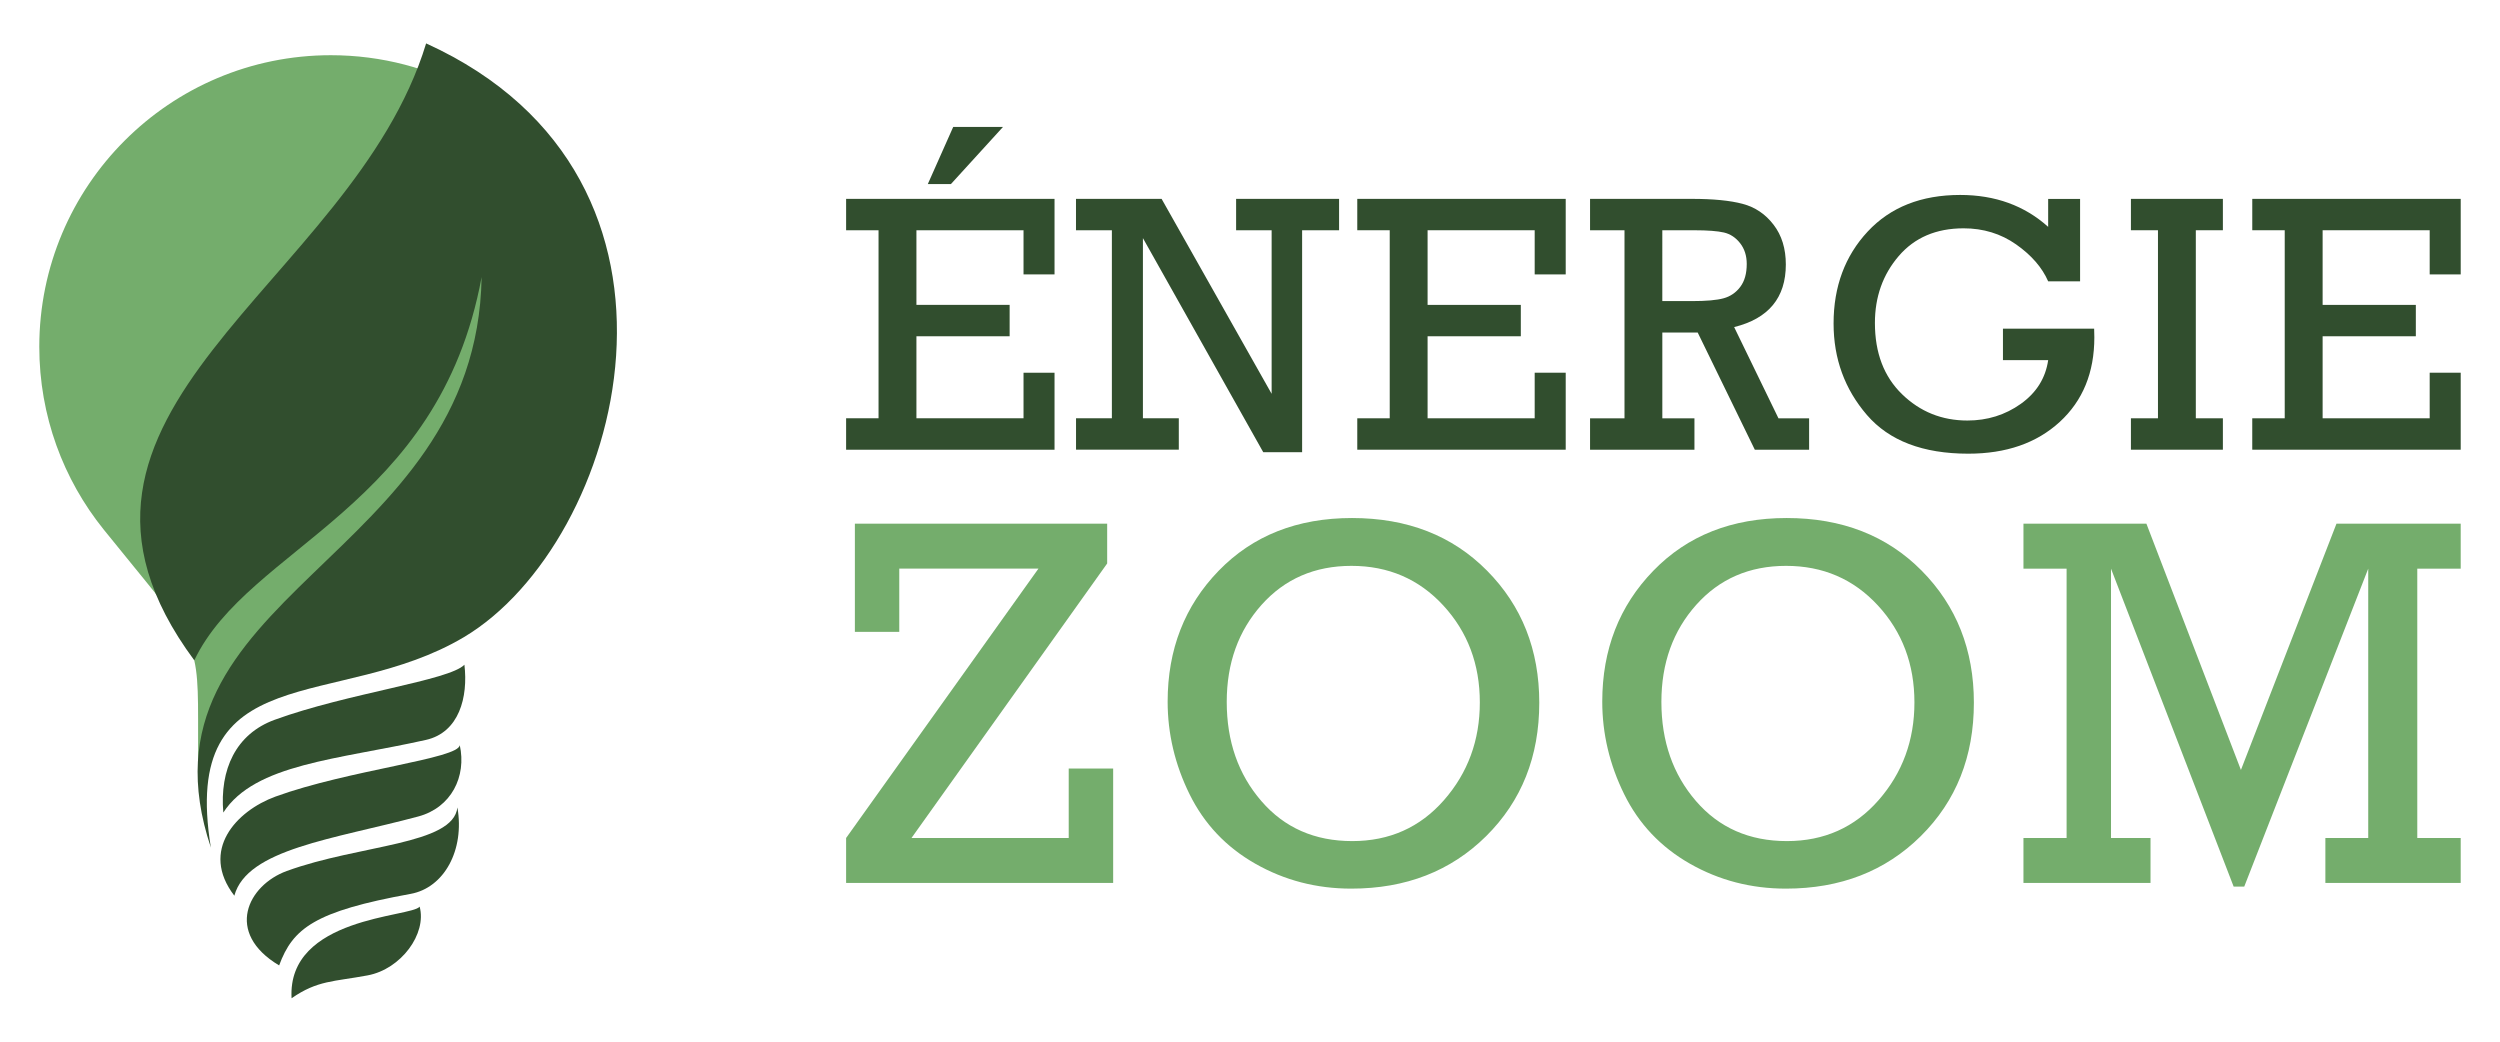 <?xml version="1.0" encoding="utf-8"?>
<!-- Generator: Adobe Illustrator 16.0.0, SVG Export Plug-In . SVG Version: 6.00 Build 0)  -->
<!DOCTYPE svg PUBLIC "-//W3C//DTD SVG 1.1//EN" "http://www.w3.org/Graphics/SVG/1.1/DTD/svg11.dtd">
<svg version="1.1" id="Calque_1" xmlns="http://www.w3.org/2000/svg" xmlns:xlink="http://www.w3.org/1999/xlink" x="0px" y="0px"
	 width="144px" height="60px" viewBox="0 0 144 60" enable-background="new 0 0 144 60" xml:space="preserve">
<g>
	<g>
		<path fill-rule="evenodd" clip-rule="evenodd" fill="#74AD6C" d="M19.056,3.18c5.879,0,11.053,3.021,14.053,7.596
			c1.732,2.642,1.527,5.478,1.527,8.874c0,4.262-0.375,8.477-2.992,11.439c-1.684,1.906-2.795,3.256-3.529,4.342
			c-5.257,3.162-10.433-0.227-16.705,8.506c0-2.344,0-0.184,0-2.527c0-4.813-0.258-4.475-5.441-10.913
			c-2.318-2.879-3.706-6.539-3.706-10.523C2.264,10.698,9.782,3.18,19.056,3.18z"/>
		<path fill-rule="evenodd" clip-rule="evenodd" fill="#314E2E" d="M24.545,2.5C20.29,16.498,0.531,23.652,11.191,38.035
			c3.132-6.58,14.083-8.73,16.55-22.076C27.474,32.398,7.247,34.152,12.147,48.824c-1.816-11.098,7.315-7.811,14.569-12.121
			C35.848,31.277,41.699,10.301,24.545,2.5z"/>
		<g>
			<path fill-rule="evenodd" clip-rule="evenodd" fill="#314E2E" d="M15.823,41.459c4.204-1.533,10.071-2.264,10.927-3.172
				c0.223,1.865-0.303,3.902-2.216,4.332c-5.062,1.135-9.85,1.371-11.671,4.184C12.65,44.33,13.579,42.277,15.823,41.459z"/>
			<path fill-rule="evenodd" clip-rule="evenodd" fill="#314E2E" d="M15.863,45.885c4.204-1.533,10.611-2.186,10.618-2.973
				c0.405,1.824-0.494,3.609-2.388,4.117c-4.883,1.309-9.865,1.873-10.595,4.564C11.491,48.979,13.619,46.705,15.863,45.885z"/>
			<path fill-rule="evenodd" clip-rule="evenodd" fill="#314E2E" d="M16.517,50.17c4.204-1.533,9.58-1.494,9.83-3.66
				c0.426,2.453-0.764,4.625-2.693,4.977c-5.528,1.004-6.786,1.979-7.576,4.121C12.918,53.721,14.272,50.988,16.517,50.17z"/>
			<path fill-rule="evenodd" clip-rule="evenodd" fill="#314E2E" d="M24.171,52.221c0.425,1.563-1.066,3.6-2.994,3.961
				c-1.962,0.367-2.884,0.277-4.382,1.318C16.529,52.791,23.73,52.836,24.171,52.221z"/>
		</g>
	</g>
	<g>
		<g>
			<path fill="#314E2E" d="M50.604,24.094V13.262h-1.868v-1.807h12.005v4.351h-1.786v-2.544h-6.169v4.3h5.369v1.807h-5.369v4.725
				h6.169v-2.626h1.786v4.435H48.736v-1.809H50.604z M53.441,10.604l1.464-3.293h2.868l-3.002,3.293H53.441z"/>
			<path fill="#314E2E" d="M64.044,24.094V13.262h-2.067v-1.807h4.931l6.338,11.229v-9.422H71.2v-1.807h5.931v1.807h-2.129v12.785
				h-2.239l-6.931-12.331v10.377h2.067v1.809h-5.92v-1.809H64.044z"/>
			<path fill="#314E2E" d="M80.048,24.094V13.262h-1.869v-1.807h12.006v4.351h-1.787v-2.544h-6.169v4.3h5.37v1.807h-5.37v4.725
				h6.169v-2.626h1.787v4.435H78.179v-1.809H80.048z"/>
			<path fill="#314E2E" d="M93.571,24.094V13.262h-1.984v-1.807h5.868c1.226,0,2.199,0.095,2.917,0.286
				c0.722,0.19,1.318,0.591,1.787,1.205c0.471,0.611,0.705,1.376,0.705,2.29c0,1.911-0.991,3.112-2.977,3.604l2.553,5.255h1.765
				v1.809h-3.127l-3.291-6.752H95.75v4.943h1.85v1.809h-6.013v-1.809H93.571z M95.75,17.343h1.704c0.824,0,1.432-0.053,1.823-0.161
				c0.391-0.107,0.711-0.325,0.96-0.654c0.25-0.329,0.375-0.77,0.375-1.324c0-0.47-0.126-0.868-0.379-1.193
				c-0.254-0.326-0.565-0.533-0.936-0.619c-0.371-0.085-0.937-0.129-1.698-0.129h-1.85V17.343z"/>
			<path fill="#314E2E" d="M115.369,18.933h5.254c0.007,0.188,0.011,0.353,0.011,0.499c0,2.029-0.665,3.652-1.994,4.871
				c-1.329,1.219-3.085,1.829-5.266,1.829c-2.61,0-4.557-0.743-5.838-2.228c-1.279-1.485-1.922-3.241-1.922-5.271
				c0-2.125,0.657-3.891,1.965-5.296c1.309-1.405,3.086-2.108,5.328-2.108c2.013,0,3.704,0.612,5.067,1.838v-1.609h1.839v4.746
				h-1.839c-0.347-0.795-0.961-1.504-1.844-2.125c-0.881-0.619-1.892-0.928-3.027-0.928c-1.577,0-2.824,0.533-3.738,1.599
				c-0.914,1.066-1.37,2.351-1.37,3.854c0,1.724,0.521,3.09,1.562,4.101c1.042,1.012,2.297,1.517,3.766,1.517
				c1.148,0,2.175-0.319,3.075-0.96c0.898-0.64,1.426-1.48,1.577-2.518h-2.605V18.933z"/>
			<path fill="#314E2E" d="M124.299,24.094V13.262h-1.558v-1.807h5.297v1.807h-1.559v10.832h1.559v1.809h-5.297v-1.809H124.299z"/>
			<path fill="#314E2E" d="M131.6,24.094V13.262h-1.869v-1.807h12.006v4.351h-1.787v-2.544h-6.167v4.3h5.369v1.807h-5.369v4.725
				h6.167v-2.626h1.787v4.435H129.73v-1.809H131.6z"/>
		</g>
		<g>
			<g>
				<path fill="#74AD6C" d="M48.736,50.857v-2.589l11.079-15.515h-8.017v3.644h-2.557v-6.232h14.532v2.291L52.501,48.269h9.057
					v-4.001h2.56v6.59H48.736z"/>
				<path fill="#74AD6C" d="M67.256,40.415c0-3.005,0.979-5.519,2.943-7.543c1.964-2.023,4.523-3.034,7.677-3.034
					c3.183,0,5.777,1.01,7.779,3.034c2.004,2.024,3.007,4.558,3.007,7.603c0,3.104-1.021,5.664-3.058,7.685
					c-2.039,2.018-4.629,3.025-7.772,3.025c-2.005,0-3.846-0.479-5.527-1.436c-1.681-0.956-2.942-2.29-3.786-4.001
					C67.676,44.037,67.256,42.258,67.256,40.415z M70.66,40.429c0,2.273,0.665,4.176,1.995,5.713
					c1.327,1.539,3.074,2.305,5.235,2.305c2.142,0,3.902-0.785,5.281-2.356c1.378-1.572,2.067-3.448,2.067-5.631
					c0-2.201-0.702-4.063-2.104-5.585c-1.403-1.522-3.167-2.281-5.289-2.281c-2.112,0-3.838,0.746-5.177,2.243
					C71.331,36.336,70.66,38.197,70.66,40.429z"/>
				<path fill="#74AD6C" d="M92.29,40.415c0-3.005,0.98-5.519,2.945-7.543c1.963-2.023,4.521-3.034,7.676-3.034
					c3.183,0,5.775,1.01,7.779,3.034c2.002,2.024,3.005,4.558,3.005,7.603c0,3.104-1.019,5.664-3.057,7.685
					c-2.038,2.018-4.628,3.025-7.771,3.025c-2.006,0-3.847-0.479-5.527-1.436s-2.943-2.29-3.786-4.001S92.29,42.258,92.29,40.415z
					 M95.696,40.429c0,2.273,0.665,4.176,1.993,5.713c1.329,1.539,3.074,2.305,5.237,2.305c2.14,0,3.902-0.785,5.279-2.356
					c1.377-1.572,2.066-3.448,2.066-5.631c0-2.201-0.7-4.063-2.104-5.585c-1.403-1.522-3.166-2.281-5.288-2.281
					c-2.111,0-3.837,0.746-5.175,2.243C96.366,36.336,95.696,38.197,95.696,40.429z"/>
				<path fill="#74AD6C" d="M119.036,48.269V32.754h-2.485v-2.589h7.082l5.444,14.185l5.503-14.185h7.156v2.589h-2.501v15.515h2.501
					v2.589h-7.795v-2.589h2.469V32.754l-7.141,18.313h-0.611l-7.064-18.313v15.515h2.276v2.589h-7.319v-2.589H119.036z"/>
			</g>
		</g>
	</g>
</g>
</svg>

